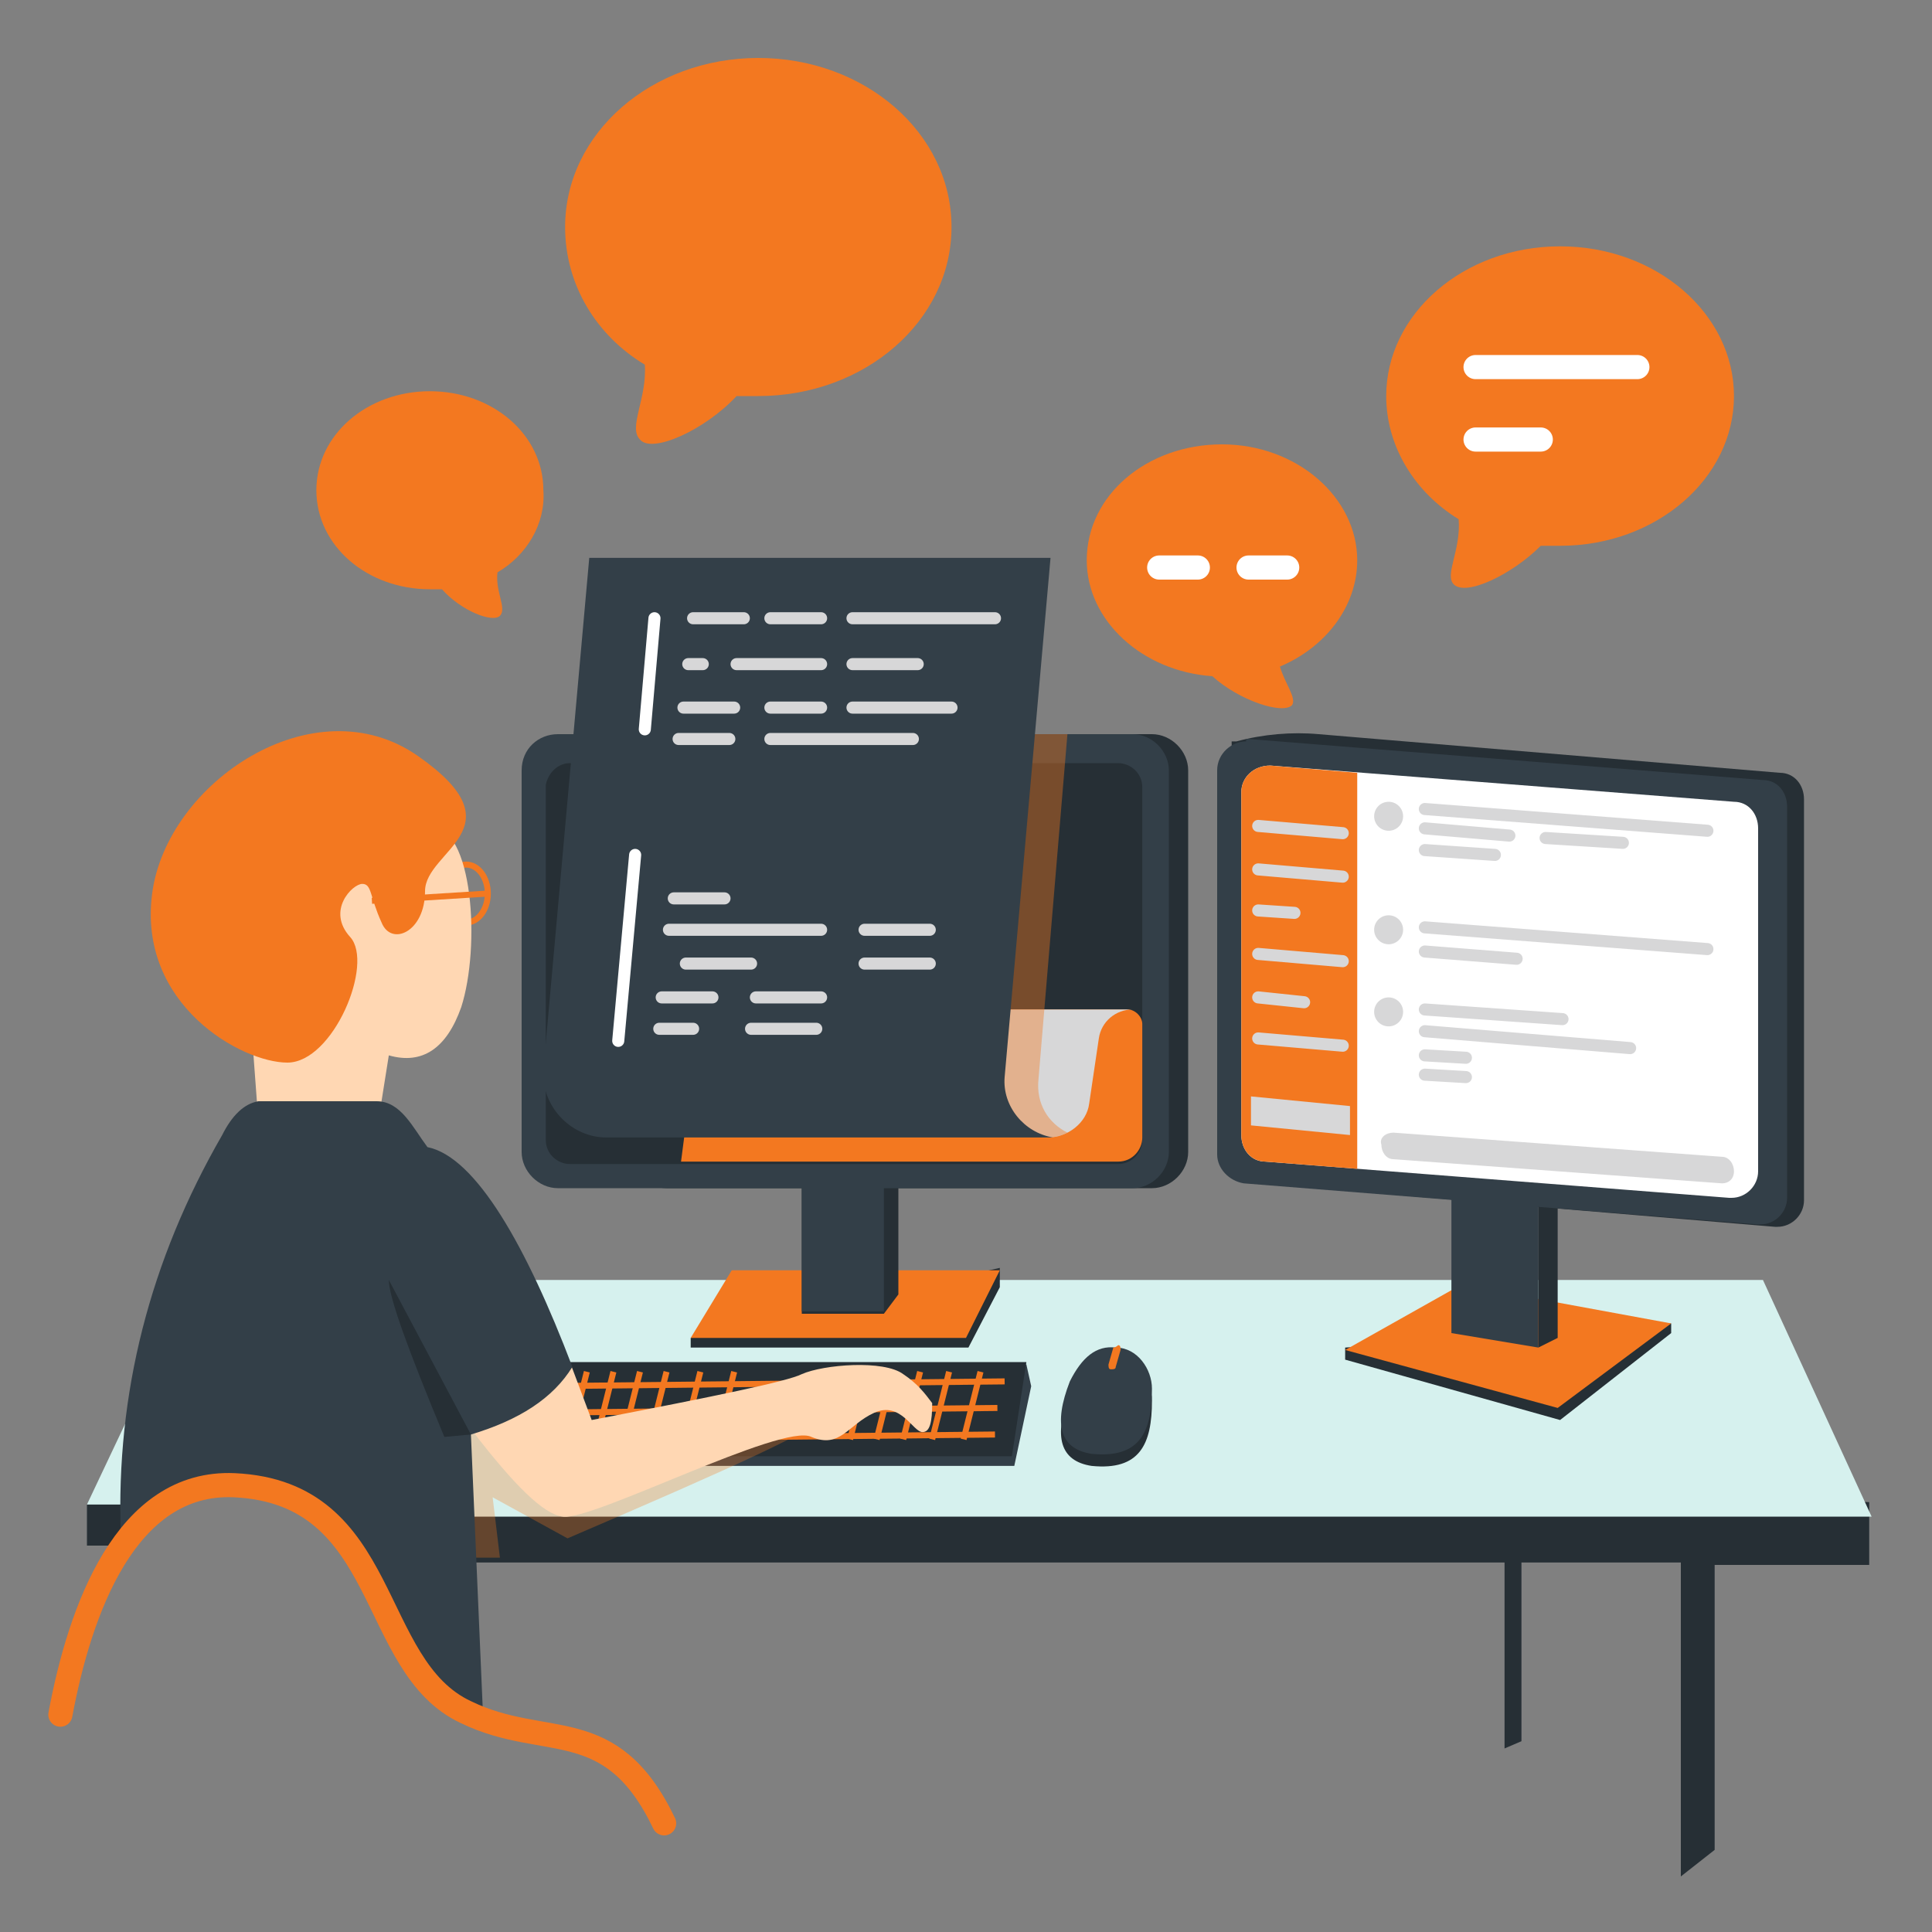 <?xml version="1.0" encoding="utf-8"?>
<!-- Generator: Adobe Illustrator 24.0.1, SVG Export Plug-In . SVG Version: 6.00 Build 0)  -->
<svg version="1.1" id="Layer_1" xmlns="http://www.w3.org/2000/svg" xmlns:xlink="http://www.w3.org/1999/xlink" x="0px" y="0px"
	 viewBox="0 0 80 80" style="enable-background:new 0 0 80 80;" xml:space="preserve">
<rect x="0" y="0" width="80" height="80" fill="#808080" stroke="none"/>
<style type="text/css">
	.st0{fill:#262F35;}
	.st1{fill:#D6F1EE;}
	.st2{fill:#F37820;}
	.st3{fill:#333F48;}
	.st4{fill:none;stroke:#F37820;stroke-width:0.25;}
	.st5{fill:none;stroke:#33BAAA;stroke-width:0.9;}
	.st6{fill:#FFD7B3;}
	.st7{opacity:0.3;fill:#F37820;}
	.st8{fill:#D7D7D8;}
	.st9{opacity:0.4;fill:#F37820;}
	.st10{fill:none;stroke:#FFFFFF;stroke-width:0.5;stroke-linecap:round;stroke-linejoin:round;}
	.st11{fill:none;stroke:#D7D7D8;stroke-width:0.5;stroke-linecap:round;stroke-linejoin:round;}
	.st12{fill:none;stroke:#F37820;stroke-linecap:round;stroke-linejoin:round;}
	.st13{fill:#FFFFFF;}
	.st14{fill:none;stroke:#FFFFFF;stroke-linecap:round;stroke-linejoin:round;}
</style>
<g>
	<path id="Path-22_5_" class="st0" d="M3.6,62.3v1.7h1.5c1.6-1.9,2.4-2.8,2.4-2.8s1.9,0,5.6,0l3.6,3.5h45.6v7.7l0.7-0.3v-7.4h6.6v13
		l1.4-1.1V64.8h6.4v-2.6L7.5,59.7L3.6,62.3z"/>
	<path id="Path-8_3_" class="st1" d="M77.5,62.8L73,53H8l-4.4,9.3h2.8c1.4-0.6,2.4-1,2.9-1c1.3,0,2.9,0.5,4.8,1.5H77.5z"/>
	<polygon id="Path-21_5_" class="st0" points="69.2,54.8 55.7,55.8 55.7,56.3 64.6,58.8 69.2,55.2 	"/>
	<polygon id="Path-21-Copy_5_" class="st2" points="60.5,53.2 55.7,55.9 64.5,58.3 69.2,54.8 	"/>
	<polygon id="Path-16_5_" class="st0" points="41.4,52.5 28.6,55.4 28.6,55.8 40.1,55.8 41.4,53.3 	"/>
	<polygon id="Path-16-Copy_5_" class="st2" points="30.3,52.6 28.6,55.4 40,55.4 41.4,52.6 	"/>
	<path id="Rectangle-10-Copy_5_" class="st0" d="M27.6,30.4h20.1c0.8,0,1.5,0.7,1.5,1.5v15.8c0,0.8-0.7,1.5-1.5,1.5H27.6
		c-0.8,0-1.5-0.7-1.5-1.5V31.9C26.1,31,26.8,30.4,27.6,30.4z"/>
	<polygon id="Rectangle-12_7_" class="st0" points="33.2,47.8 37.2,47.9 37.2,53.6 36.6,54.4 33.2,54.4 	"/>
	<rect id="Rectangle-12-Copy_5_" x="33.2" y="47.8" class="st3" width="3.4" height="6.5"/>
	<path id="Rectangle-10-Copy-2_5_" class="st3" d="M23.1,30.4h23.8c0.8,0,1.5,0.7,1.5,1.5v15.8c0,0.8-0.7,1.5-1.5,1.5H23.1
		c-0.8,0-1.5-0.7-1.5-1.5V31.9C21.6,31,22.3,30.4,23.1,30.4z"/>
	<path id="Rectangle-10_5_" class="st0" d="M23.6,31.6h22.7c0.5,0,1,0.4,1,1v14.6c0,0.5-0.4,1-1,1H23.6c-0.5,0-1-0.4-1-1V32.5
		C22.7,32,23.1,31.6,23.6,31.6z"/>
	<path id="Rectangle-10-Copy-3_5_" class="st2" d="M29.8,41.8h16.9c0.3,0,0.6,0.3,0.6,0.6v4.7c0,0.5-0.4,1-1,1H28.2l0.7-5.4
		C29,42.2,29.4,41.8,29.8,41.8z"/>
	<polygon id="Path-9_5_" class="st3" points="24.5,60.7 42,60.7 42.7,57.4 42.5,56.5 21.9,56.8 	"/>
	<polygon id="Path-9-Copy_5_" class="st0" points="24.3,60.3 41.9,60.3 42.5,56.4 21.6,56.4 	"/>
	<g>
		<path id="Path-11_3_" class="st4" d="M22.3,57.4l19.3-0.2"/>
		<path id="Path-11-Copy_3_" class="st4" d="M22,58.5l19.3-0.2"/>
		<path id="Path-11-Copy-2_3_" class="st4" d="M21.9,59.6l19.3-0.2"/>
		<path id="Path-12_3_" class="st4" d="M40.6,56.8l-0.7,2.8"/>
		<path id="Path-12-Copy_3_" class="st4" d="M39.3,56.8l-0.7,2.8"/>
		<path id="Path-12-Copy-2_3_" class="st4" d="M38.1,56.8l-0.7,2.8"/>
		<path id="Path-12-Copy-3_3_" class="st4" d="M37,56.8l-0.7,2.8"/>
		<path id="Path-12-Copy-4_3_" class="st4" d="M35.9,56.8l-0.7,2.8"/>
		<path id="Path-12-Copy-5_3_" class="st4" d="M27.6,56.8l-0.7,2.8"/>
		<path id="Path-12-Copy-10_3_" class="st4" d="M29,56.8l-0.7,2.8"/>
		<path id="Path-12-Copy-11_3_" class="st4" d="M30.4,56.8l-0.7,2.8"/>
		<path id="Path-12-Copy-6_3_" class="st4" d="M26.5,56.8l-0.7,2.8"/>
		<path id="Path-12-Copy-7_3_" class="st4" d="M25.4,56.8l-0.7,2.8"/>
		<path id="Path-12-Copy-8_3_" class="st4" d="M24.3,56.8l-0.7,2.8"/>
	</g>
	<path id="Path-12-Copy-9_3_" class="st5" d="M23.2,56.8l-0.7,2.8"/>
	<ellipse id="Oval-4_3_" class="st4" cx="19.3" cy="37" rx="0.9" ry="1.2"/>
	<path id="Path-3_3_" class="st6" d="M10.4,42.4l0.4,5.4l4.6,0.3l0.7-4.4c1.4,0.4,2.4-0.3,3-2c0.8-2.5,0.5-7.5-1.3-7.5
		c-1.2,0-3.3,0.3-6.2,0.8L10.4,42.4z"/>
	<path id="Path-2_5_" class="st2" d="M15,36.6c-0.4,0-1.5,1.1-0.5,2.2S13.8,44,11.9,44s-6.2-2.4-5.6-7s6.7-8.7,11-5.7
		s0.3,3.9,0.3,5.6s-1.4,2.3-1.8,1.3C15.3,37.1,15.4,36.6,15,36.6z"/>
	<path id="Path-4_3_" class="st4" d="M15.4,37.3l4.8-0.3"/>
	<path id="Path-30_3_" class="st7" d="M20.7,64.5L20.4,62l3.1,1.7c7-3,10.5-4.6,10.5-5c0.1-0.4-3.4,0.2-10.3,1.7L19,58l-0.9,1.9
		l1.3,4.6H20.7z"/>
	<path id="Path-6_3_" class="st6" d="M23.6,56.4l0.9,2.4c5.2-1,8.1-1.6,8.7-1.9c0.9-0.4,3.4-0.6,4.2,0c0.6,0.4,0.9,0.8,1.2,1.2
		c0,0.8-0.1,1.2-0.4,1.2c-0.4,0-0.9-1.3-2-0.8c-1.1,0.5-1.4,1.5-2.6,1c-1.2-0.6-9.1,3.5-10.3,3.3c-0.8-0.1-2-1.3-3.7-3.5L23.6,56.4z
		"/>
	<path id="Path-5_5_" class="st3" d="M9.2,47c0.4-0.8,0.9-1.3,1.5-1.4c2.5,0,3.9,0,4.9,0s1.5,1.1,2.1,1.9c2,0.4,4.1,4.1,6,9.1
		c-0.8,1.3-2.2,2.2-4.2,2.8L20,71c-1.6,0.2-3.1-1.3-4.4-4.5c-2-4.8-6.4-6.5-10.6-3C4.8,57.7,6.2,52.2,9.2,47z"/>
	<path id="Path-7_5_" class="st0" d="M19.5,59.4l-1.1,0.1c-1.5-3.6-2.3-5.8-2.3-6.5"/>
	<path id="Path-10_5_" class="st0" d="M44.3,57.7c-0.7,1.8-0.4,2.8,0.9,3c2,0.2,2.5-0.9,2.5-2.7c0-0.8-0.6-1.7-1.5-1.7
		C45.4,56.3,44.8,56.8,44.3,57.7z"/>
	<path id="Path-10-Copy_5_" class="st3" d="M44.3,57.2c-0.7,1.8-0.4,2.8,0.9,3c2,0.2,2.5-0.9,2.5-2.7c0-0.8-0.6-1.7-1.5-1.7
		C45.4,55.7,44.8,56.2,44.3,57.2z"/>
	<path id="Rectangle-9_3_" class="st2" d="M46.3,55.7L46.3,55.7c0.1,0,0.1,0.1,0.1,0.2l-0.2,0.7c0,0.1-0.1,0.1-0.2,0.1l0,0
		c-0.1,0-0.1-0.1-0.1-0.2l0.2-0.7C46.2,55.8,46.3,55.7,46.3,55.7z"/>
	<path id="Path-13_3_" class="st8" d="M43.2,47.1l0.2,0c0.8,0,1.6-0.6,1.7-1.4l0.4-2.7c0.1-0.7,0.7-1.2,1.4-1.2h-6l-0.3,4.5
		L43.2,47.1z"/>
	<path id="Rectangle-11-Copy_5_" class="st9" d="M44.2,30.4L43,44.7c-0.1,1,0.4,1.8,1.2,2.2c-0.2,0.1-0.5,0.2-0.8,0.2
		c-0.2,0-1.9,0-5.2,0c-1.2,0-2.2-0.8-2.5-1.9l-3.8-14.8H44.2z"/>
	<path id="Rectangle-11_5_" class="st3" d="M24.4,23.1h19.1l-1.9,21.5c-0.1,1.2,0.8,2.3,2,2.5c0.1,0,0.1,0,0.2,0H25.1
		c-1.4,0-2.6-1.2-2.6-2.6c0-0.1,0-0.1,0-0.2L24.4,23.1z"/>
	<g>
		<path id="Path-14_3_" class="st10" d="M27.1,25.6l-0.4,4.6"/>
		<path id="Path-14-Copy_3_" class="st10" d="M26.3,35.4l-0.7,7.7"/>
		<path id="Path-15_3_" class="st11" d="M28.7,25.6h2.1"/>
		<path id="Path-15-Copy-3_3_" class="st11" d="M28.5,27.5h0.6"/>
		<path id="Path-15-Copy_3_" class="st11" d="M31.9,25.6h2.1"/>
		<path id="Path-15-Copy-4_3_" class="st11" d="M30.5,27.5h3.5"/>
		<path id="Path-15-Copy-2_3_" class="st11" d="M35.3,25.6h5.9"/>
		<path id="Path-15-Copy-5_3_" class="st11" d="M35.3,27.5H38"/>
		<path id="Path-15-Copy-11_3_" class="st11" d="M28.3,29.3h2.1"/>
		<path id="Path-15-Copy-10_3_" class="st11" d="M31.9,29.3h2.1"/>
		<path id="Path-15-Copy-9_3_" class="st11" d="M35.3,29.3h4.1"/>
		<path id="Path-15-Copy-14_3_" class="st11" d="M28.1,30.6h2.1"/>
		<path id="Path-15-Copy-17_3_" class="st11" d="M27.9,37.2H30"/>
		<path id="Path-15-Copy-12_3_" class="st11" d="M31.9,30.6h5.9"/>
		<path id="Path-15-Copy-22_3_" class="st11" d="M27.7,38.5h6.3"/>
		<path id="Path-15-Copy-20_3_" class="st11" d="M35.8,38.5h2.7"/>
		<path id="Path-15-Copy-24_3_" class="st11" d="M28.4,39.9h2.7"/>
		<path id="Path-15-Copy-23_3_" class="st11" d="M35.8,39.9h2.7"/>
		<path id="Path-15-Copy-28_3_" class="st11" d="M27.4,41.3h2.1"/>
		<path id="Path-15-Copy-27_3_" class="st11" d="M31.3,41.3h2.7"/>
		<path id="Path-15-Copy-31_3_" class="st11" d="M27.3,42.6h1.4"/>
		<path id="Path-15-Copy-30_3_" class="st11" d="M31.1,42.6h2.7"/>
	</g>
	<path id="Path-17_5_" class="st12" d="M2.5,71c0.8-4.3,2.7-9.7,7.2-9.5c6.5,0.3,5.5,7.5,9.6,9.4c3.3,1.6,6,0,8.2,4.6"/>
	<path id="Rectangle-13-Copy-2_5_" class="st0" d="M51,30.7l0.2,0c1.1-0.3,2.3-0.4,3.4-0.3L73.7,32c0.6,0,1,0.5,1,1.1v16.6
		c0,0.6-0.5,1.1-1.1,1.1c0,0-0.1,0-0.1,0L52.1,49c-0.6,0-1-0.5-1-1.1L51,30.7z"/>
	<polygon id="Rectangle-16_7_" class="st3" points="60.1,48.4 63.7,48.4 63.7,55.8 60.1,55.2 	"/>
	<polygon id="Rectangle-16-Copy_5_" class="st0" points="64.5,48.1 63.7,48 63.7,55.8 64.5,55.4 	"/>
	<path id="Rectangle-13_7_" class="st3" d="M51.7,30.6l21.3,1.7c0.6,0,1,0.5,1,1.1v16.2c0,0.6-0.5,1.1-1.1,1.1c0,0-0.1,0-0.1,0
		L51.5,49c-0.6-0.1-1.1-0.6-1.1-1.2V31.9c0-0.7,0.6-1.2,1.2-1.2C51.6,30.6,51.6,30.6,51.7,30.6z"/>
	<path id="Rectangle-13-Copy_3_" class="st13" d="M52.6,31.7l19.2,1.5c0.6,0,1,0.5,1,1.1v14.2c0,0.6-0.5,1.1-1.1,1.1
		c0,0-0.1,0-0.1,0l-19.2-1.5c-0.6,0-1-0.5-1-1.1V32.8C51.4,32.2,51.9,31.7,52.6,31.7C52.6,31.7,52.6,31.7,52.6,31.7z"/>
	<path id="Rectangle-13-Copy-3_5_" class="st2" d="M52.6,31.7l3.6,0.3l0,16.4l-3.8-0.3c-0.6,0-1-0.5-1-1.1V32.8
		C51.4,32.2,51.9,31.7,52.6,31.7C52.6,31.7,52.6,31.7,52.6,31.7z"/>
	<ellipse id="Oval-6_3_" class="st8" cx="57.5" cy="33.8" rx="0.6" ry="0.6"/>
	<ellipse id="Oval-6-Copy_3_" class="st8" cx="57.5" cy="38.5" rx="0.6" ry="0.6"/>
	<ellipse id="Oval-6-Copy-2_3_" class="st8" cx="57.5" cy="41.9" rx="0.6" ry="0.6"/>
	<g>
		<polygon id="Rectangle-14_3_" class="st8" points="51.8,45.4 55.9,45.8 55.9,47 51.8,46.6 		"/>
		<path id="Path-19_3_" class="st11" d="M52.1,34.2l3.5,0.3"/>
		<path id="Path-19-Copy_3_" class="st11" d="M52.1,36l3.5,0.3"/>
		<path id="Path-19-Copy-2_3_" class="st11" d="M52.1,37.7l1.5,0.1"/>
		<path id="Path-19-Copy-3_3_" class="st11" d="M52.1,39.5l3.5,0.3"/>
		<path id="Path-19-Copy-4_3_" class="st11" d="M52.1,41.3l1.9,0.2"/>
		<path id="Path-19-Copy-5_3_" class="st11" d="M52.1,43l3.5,0.3"/>
		<g>
			<path id="Path-20_3_" class="st11" d="M59,33.5l11.7,0.9"/>
			<path id="Path-20-Copy-3_3_" class="st11" d="M59,38.4l11.7,0.9"/>
			<path id="Path-20-Copy-5_3_" class="st11" d="M59,41.8l5.7,0.4"/>
			<path id="Path-20-Copy-4_3_" class="st11" d="M59,39.4l3.8,0.3"/>
			<path id="Path-20-Copy-7_3_" class="st11" d="M59,42.7l8.5,0.7"/>
			<path id="Path-20-Copy-8_3_" class="st11" d="M59,43.7l1.7,0.1"/>
			<path id="Path-20-Copy-9_3_" class="st11" d="M59,44.5l1.7,0.1"/>
			<path id="Path-20-Copy-2_3_" class="st11" d="M59,35.2l2.9,0.2"/>
			<path id="Path-20-Copy_3_" class="st11" d="M59,34.3l3.5,0.3 M64,34.7l3.2,0.2"/>
		</g>
		<path id="Rectangle-15_3_" class="st8" d="M57.7,46.9l13.6,1c0.3,0,0.5,0.3,0.5,0.6l0,0c0,0.3-0.2,0.5-0.5,0.5c0,0,0,0,0,0
			l-13.6-1c-0.3,0-0.5-0.3-0.5-0.6l0,0C57.1,47.1,57.4,46.9,57.7,46.9C57.6,46.9,57.7,46.9,57.7,46.9z"/>
	</g>
	<path id="Combined-Shape_34_" class="st2" d="M50.2,28c-2.9-0.2-5.2-2.3-5.2-4.8c0-2.7,2.5-4.8,5.6-4.8s5.6,2.2,5.6,4.8
		c0,1.9-1.3,3.6-3.2,4.4c0.2,0.7,0.7,1.3,0.5,1.6C53.1,29.6,51.3,29,50.2,28z"/>
	<path id="Combined-Shape-Copy_5_" class="st2" d="M60.4,21.5c0.1,1.3-0.6,2.3-0.2,2.7c0.5,0.5,2.4-0.4,3.6-1.6c0.3,0,0.5,0,0.8,0
		c4,0,7.2-2.8,7.2-6.2s-3.2-6.2-7.2-6.2s-7.2,2.8-7.2,6.2C57.4,18.5,58.6,20.4,60.4,21.5z"/>
	<path id="Combined-Shape-Copy-2_3_" class="st2" d="M20.6,23.7c-0.1,0.8,0.4,1.5,0.1,1.8c-0.3,0.3-1.6-0.2-2.4-1.1
		c-0.2,0-0.3,0-0.5,0c-2.6,0-4.7-1.8-4.7-4.1s2.1-4.1,4.7-4.1s4.7,1.8,4.7,4.1C22.6,21.7,21.8,23,20.6,23.7z"/>
	<path id="Combined-Shape-Copy-4_13_" class="st2" d="M26.7,15.1c0.1,1.4-0.7,2.6-0.2,3.1c0.5,0.6,2.7-0.4,4-1.8c0.3,0,0.6,0,0.9,0
		c4.4,0,8-3.1,8-7s-3.6-7-8-7s-8,3.1-8,7C23.4,11.8,24.7,13.9,26.7,15.1z"/>
	<path id="Path-24_3_" class="st14" d="M61.1,15.2h6.7"/>
	<path id="Path-24-Copy_3_" class="st14" d="M61.1,18.2h2.7"/>
	<path id="Path-24-Copy-2_3_" class="st14" d="M48,23.5h1.6"/>
	<path id="Path-24-Copy-3_3_" class="st14" d="M51.7,23.5h1.6"/>
</g>
</svg>
